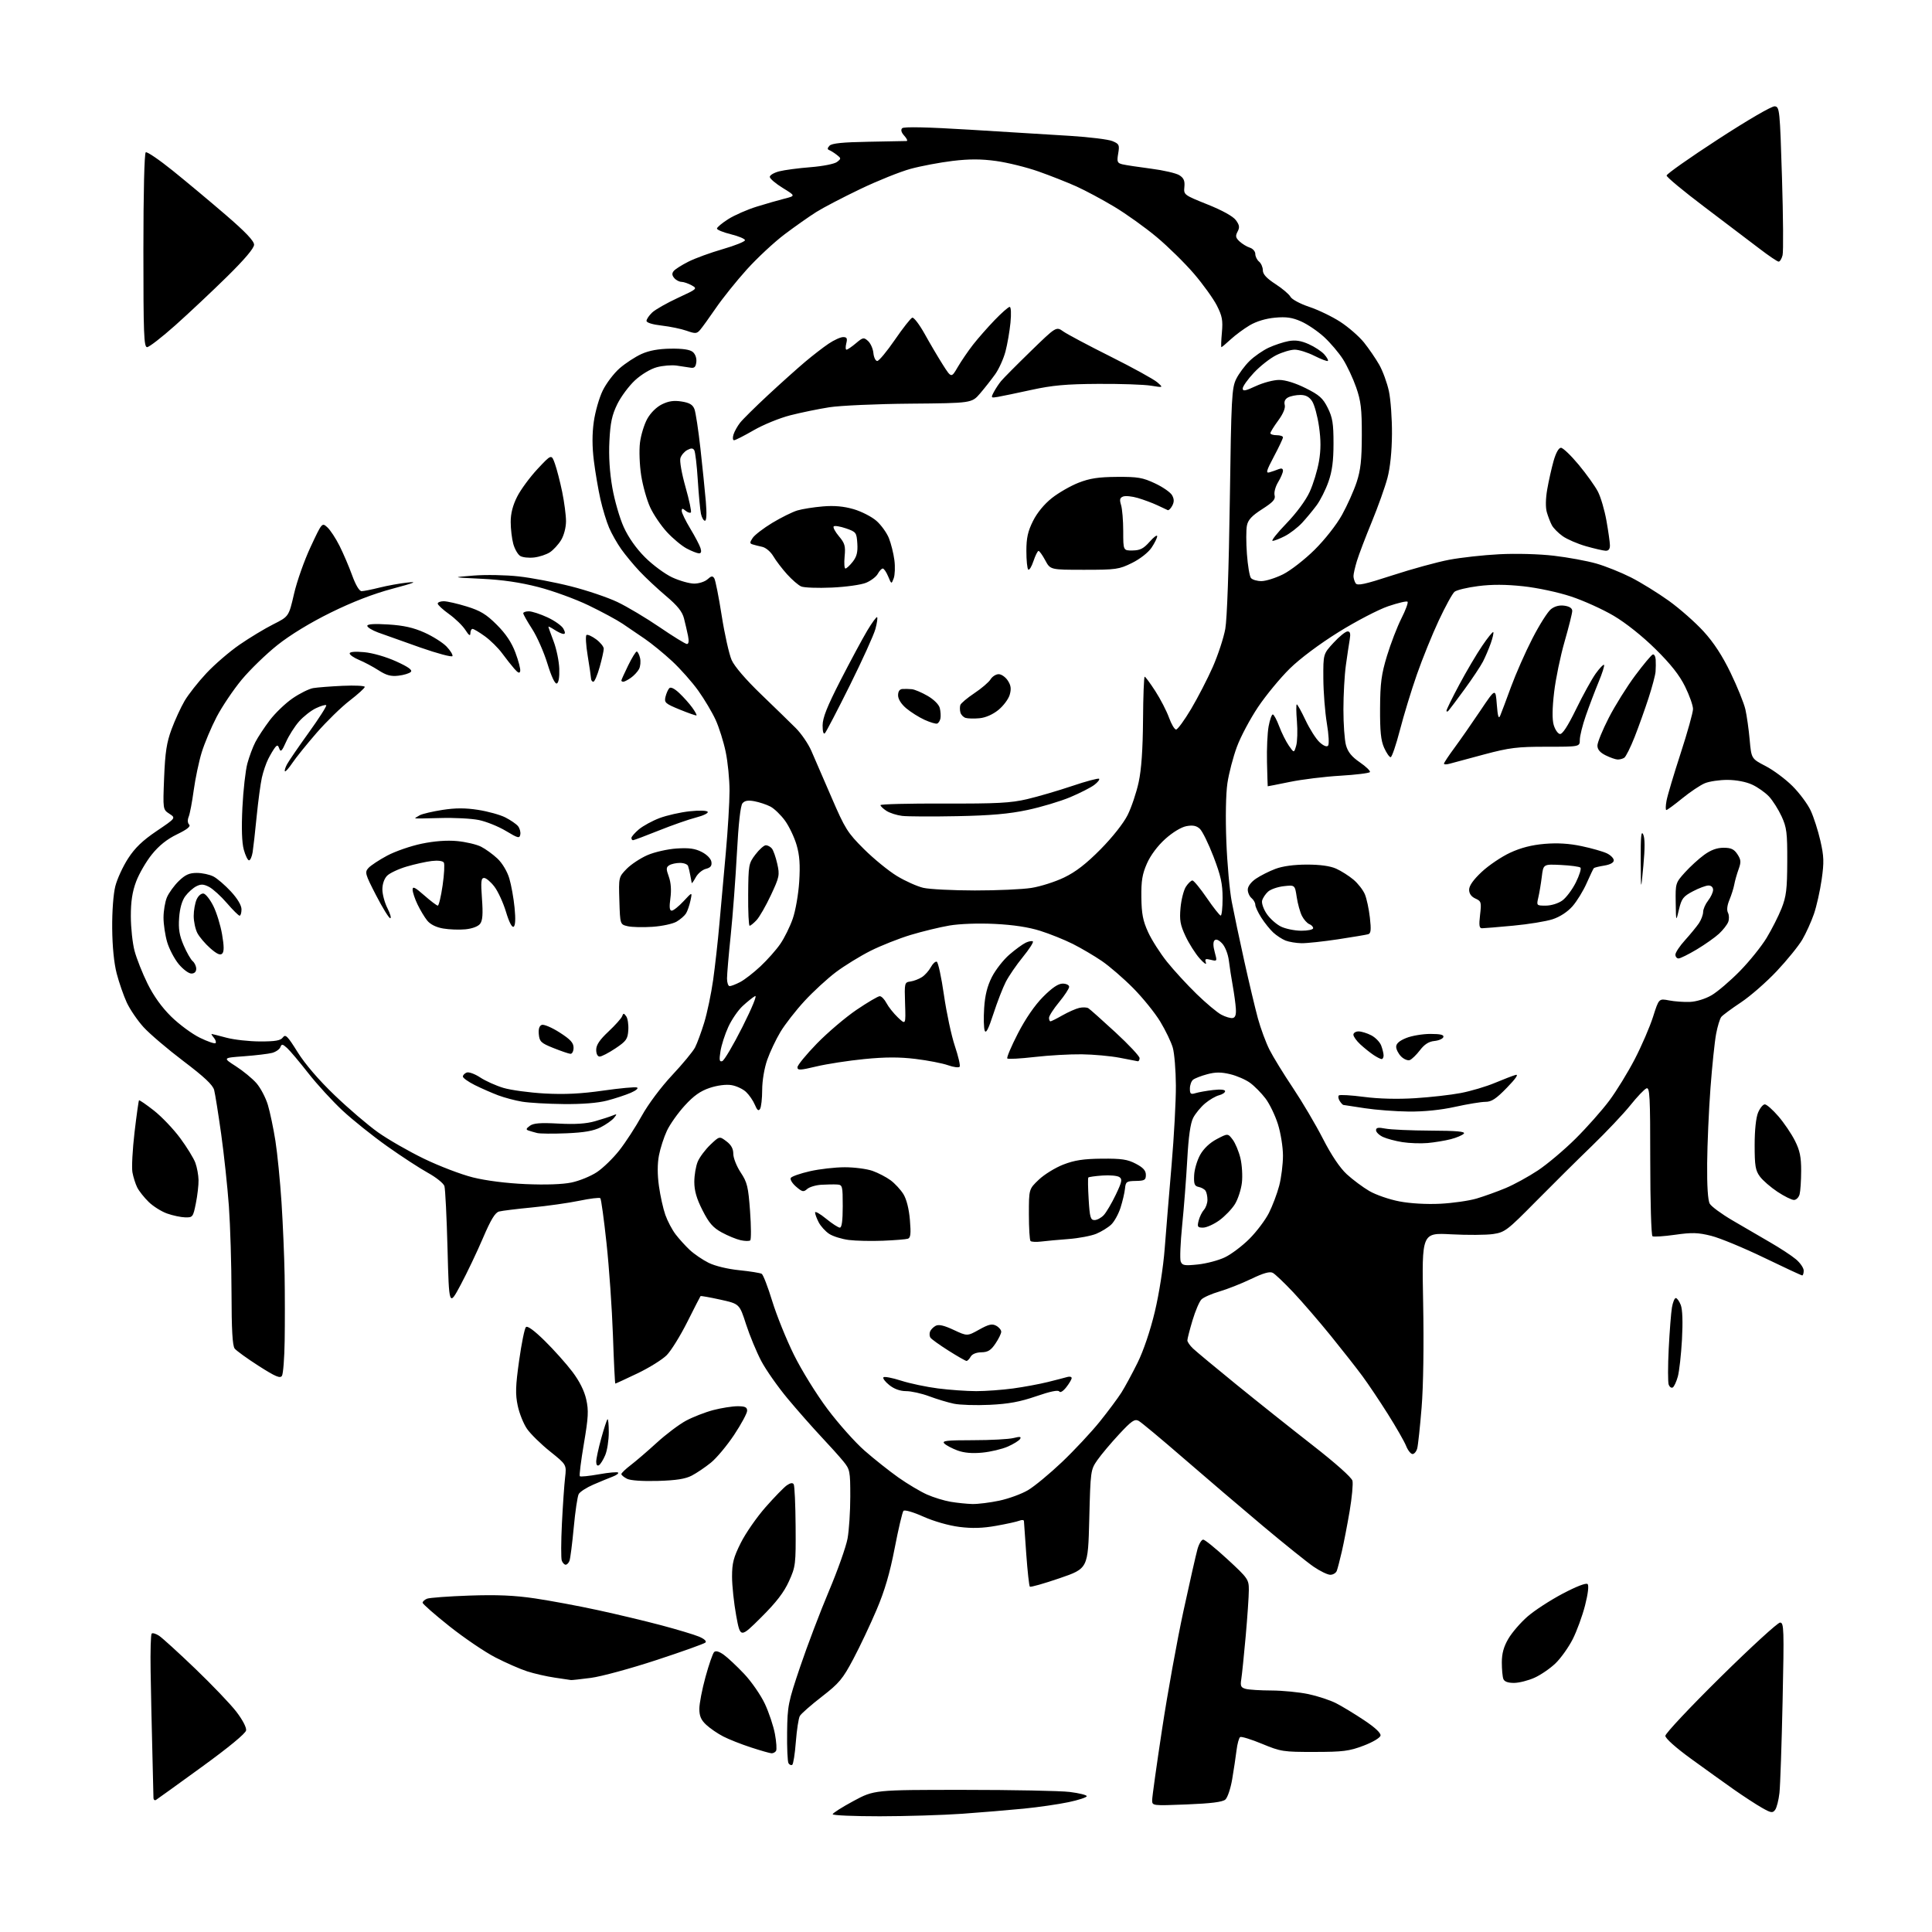 <?xml version="1.0" encoding="UTF-8" standalone="no"?>
<svg 
  version="1.1" 
  xmlns="http://www.w3.org/2000/svg" 
  xmlns:xlink="http://www.w3.org/1999/xlink" 
  xmlns:svg="http://www.w3.org/2000/svg"
  xmlns:rdf="http://www.w3.org/1999/02/22-rdf-syntax-ns#"
  xmlns:cc="http://creativecommons.org/ns#"
  xmlns:dc="http://purl.org/dc/elements/1.1/"
  viewBox="0 0 768 768"
  width="768"
  height="768"
>
<style>svg {background-color: white; }</style>"
<path stroke="none" fill="black" fill-rule="evenodd" d="M349.75,722.00C339.44,722.00 331.00,721.64 331.00,721.19C331.00,720.75 334.71,718.39 339.25,715.94C347.50,711.50 347.50,711.50 383.00,711.50C402.52,711.50 421.54,711.87 425.25,712.33C428.96,712.79 432.00,713.54 432.00,714.01C432.00,714.48 428.74,715.55 424.75,716.39C420.76,717.23 412.77,718.39 407.00,718.96C401.23,719.53 390.20,720.45 382.50,721.00C374.80,721.54 360.06,721.99 349.75,722.00zM705.64,719.45C704.64,720.79 704.00,720.69 700.30,718.57C697.99,717.25 693.04,714.02 689.30,711.40C685.56,708.77 677.89,703.27 672.25,699.17C666.15,694.74 662.00,691.03 662.00,690.02C662.00,689.08 671.88,678.56 683.96,666.65C696.04,654.74 706.68,645.00 707.60,645.00C709.15,645.00 709.23,647.38 708.61,676.25C708.24,693.44 707.68,709.84 707.36,712.71C707.04,715.57 706.27,718.61 705.64,719.45zM471.75,717.29C458.00,717.83 458.00,717.83 458.00,715.57C458.00,714.33 459.77,701.65 461.94,687.41C464.10,673.16 467.92,652.05 470.42,640.50C472.92,628.95 475.45,617.81 476.03,615.75C476.62,613.69 477.64,612.01 478.30,612.02C478.96,612.04 483.31,615.57 487.97,619.87C496.13,627.41 496.44,627.86 496.43,632.10C496.43,634.52 495.86,642.78 495.18,650.45C494.49,658.12 493.70,665.82 493.42,667.57C493.00,670.25 493.28,670.84 495.21,671.36C496.47,671.70 501.10,671.99 505.50,672.00C509.90,672.02 516.49,672.67 520.14,673.44C523.80,674.22 528.72,675.84 531.08,677.04C533.44,678.24 538.45,681.28 542.22,683.79C546.60,686.70 548.97,688.92 548.78,689.92C548.60,690.82 545.69,692.55 541.99,693.95C536.32,696.10 533.86,696.41 522.50,696.42C510.10,696.44 509.14,696.29 501.68,693.20C497.38,691.42 493.47,690.21 492.99,690.51C492.51,690.80 491.86,693.17 491.54,695.77C491.22,698.37 490.45,703.53 489.82,707.24C489.20,710.94 487.97,714.60 487.09,715.36C485.98,716.33 481.36,716.91 471.75,717.29zM62.02,715.49C61.46,715.83 61.00,715.42 61.00,714.57C61.00,713.71 60.80,705.25 60.55,695.76C60.30,686.27 59.99,672.09 59.87,664.26C59.74,656.44 59.93,649.74 60.29,649.38C60.65,649.02 61.96,649.40 63.22,650.23C64.47,651.05 70.94,656.93 77.58,663.30C84.22,669.67 91.57,677.35 93.91,680.38C96.40,683.61 98.02,686.70 97.83,687.86C97.62,689.08 90.95,694.59 80.27,702.34C70.80,709.22 62.59,715.14 62.02,715.49zM314.92,701.55C314.49,701.82 313.82,701.53 313.44,700.91C313.06,700.29 312.81,694.77 312.89,688.64C313.02,678.07 313.29,676.73 318.10,662.50C320.89,654.25 326.02,640.75 329.50,632.50C332.99,624.25 336.32,614.83 336.92,611.57C337.51,608.30 338.00,600.83 338.00,594.95C338.00,584.77 337.87,584.12 335.23,580.89C333.71,579.02 329.71,574.58 326.34,571.00C322.98,567.42 317.03,560.67 313.13,556.00C309.23,551.33 304.49,544.58 302.60,541.00C300.72,537.42 298.00,530.85 296.56,526.40C293.95,518.30 293.95,518.30 286.33,516.62C282.14,515.70 278.61,515.07 278.47,515.23C278.34,515.38 275.97,520.00 273.21,525.50C270.45,531.00 266.77,536.94 265.03,538.70C263.29,540.45 258.05,543.72 253.38,545.95C248.71,548.18 244.76,550.00 244.60,550.00C244.44,550.00 244.01,541.34 243.65,530.75C243.28,520.16 242.13,503.72 241.10,494.20C240.08,484.69 238.97,476.63 238.64,476.30C238.31,475.97 234.54,476.43 230.27,477.32C226.00,478.20 217.55,479.40 211.50,479.98C205.45,480.56 199.54,481.29 198.37,481.60C196.82,482.02 195.11,484.83 191.99,492.13C189.65,497.61 185.66,505.99 183.12,510.74C178.50,519.39 178.50,519.39 177.90,496.44C177.57,483.82 177.01,472.59 176.66,471.48C176.30,470.38 173.37,468.02 170.14,466.24C166.91,464.46 159.59,459.69 153.88,455.64C148.17,451.59 140.21,445.22 136.18,441.48C132.16,437.74 126.02,431.04 122.54,426.59C119.06,422.14 115.28,417.65 114.13,416.61C112.31,414.97 111.96,414.93 111.45,416.27C111.12,417.12 109.65,418.14 108.18,418.54C106.70,418.93 101.68,419.53 97.01,419.88C88.53,420.50 88.53,420.50 93.74,423.84C96.60,425.67 100.29,428.70 101.93,430.57C103.57,432.44 105.62,436.34 106.49,439.24C107.35,442.13 108.70,448.55 109.48,453.50C110.26,458.45 111.35,469.48 111.91,478.00C112.46,486.52 113.01,499.57 113.14,507.00C113.26,514.42 113.27,526.12 113.16,533.00C113.06,539.88 112.57,546.13 112.08,546.91C111.37,548.03 109.53,547.25 102.84,542.98C98.25,540.04 93.95,536.93 93.28,536.07C92.42,534.96 92.05,528.54 92.03,514.00C92.01,502.73 91.54,487.20 90.99,479.50C90.43,471.80 89.05,458.89 87.92,450.80C86.78,442.72 85.53,434.85 85.13,433.30C84.60,431.28 81.21,428.09 72.95,421.84C66.65,417.07 59.52,411.00 57.09,408.34C54.67,405.68 51.65,401.25 50.38,398.50C49.12,395.75 47.32,390.57 46.39,387.00C45.32,382.89 44.66,376.27 44.60,369.00C44.54,362.27 45.06,355.32 45.85,352.25C46.59,349.36 48.87,344.41 50.92,341.25C53.65,337.03 56.67,334.13 62.28,330.34C69.92,325.18 69.92,325.18 67.33,323.48C64.74,321.79 64.74,321.79 65.24,309.14C65.65,299.04 66.24,295.17 68.20,289.88C69.55,286.24 71.88,281.17 73.38,278.61C74.88,276.05 78.78,271.10 82.05,267.61C85.32,264.11 91.25,259.01 95.24,256.26C99.23,253.51 105.27,249.86 108.65,248.16C114.80,245.07 114.80,245.07 116.88,236.08C118.01,231.13 120.98,222.72 123.48,217.39C128.01,207.70 128.01,207.70 130.11,209.60C131.27,210.64 133.46,213.97 134.98,217.00C136.50,220.03 138.76,225.31 140.00,228.75C141.38,232.56 142.84,235.00 143.74,235.00C144.55,235.00 147.75,234.36 150.86,233.58C153.96,232.80 158.97,231.90 162.00,231.57C166.21,231.10 164.81,231.68 156.00,234.03C148.38,236.06 140.12,239.26 131.50,243.50C123.37,247.50 115.43,252.34 110.31,256.40C105.81,259.98 99.40,266.19 96.07,270.20C92.74,274.22 88.26,280.88 86.11,285.00C83.96,289.12 81.29,295.48 80.17,299.11C79.06,302.75 77.64,309.50 77.01,314.11C76.39,318.73 75.49,323.46 75.02,324.63C74.49,325.93 74.55,327.15 75.19,327.79C75.90,328.50 74.40,329.71 70.37,331.66C66.37,333.60 63.19,336.14 60.36,339.66C58.08,342.49 55.27,347.35 54.11,350.44C52.59,354.51 52.00,358.36 52.01,364.29C52.02,368.80 52.68,374.98 53.49,378.00C54.29,381.02 56.61,386.88 58.64,391.00C61.07,395.92 64.30,400.43 68.07,404.13C71.22,407.22 76.34,411.00 79.43,412.51C82.53,414.03 85.34,414.99 85.68,414.66C86.01,414.32 85.72,413.36 85.02,412.52C84.32,411.69 83.92,411.01 84.13,411.01C84.33,411.02 86.97,411.69 90.00,412.50C93.03,413.31 99.05,413.98 103.39,413.99C109.51,414.00 111.54,413.64 112.46,412.38C113.48,410.99 114.31,411.83 118.31,418.25C121.25,422.96 126.68,429.29 132.98,435.33C138.48,440.62 146.25,447.26 150.24,450.10C154.23,452.93 162.45,457.66 168.50,460.59C174.55,463.52 183.32,466.88 188.00,468.04C193.21,469.34 201.34,470.37 209.00,470.70C216.84,471.04 223.61,470.81 227.16,470.07C230.27,469.43 234.81,467.57 237.25,465.96C239.70,464.34 243.73,460.42 246.21,457.26C248.70,454.09 252.70,447.93 255.11,443.56C257.66,438.95 262.71,432.19 267.15,427.44C271.36,422.95 275.48,417.97 276.29,416.39C277.11,414.80 278.75,410.36 279.93,406.52C281.11,402.68 282.71,395.03 283.49,389.52C284.26,384.01 285.37,374.10 285.95,367.50C286.54,360.90 287.69,348.10 288.51,339.06C289.33,330.02 290.00,318.91 290.00,314.38C290.00,309.84 289.31,302.84 288.46,298.82C287.62,294.81 285.82,289.09 284.46,286.13C283.10,283.17 280.01,277.96 277.57,274.55C275.14,271.15 270.45,265.86 267.15,262.80C263.85,259.74 258.97,255.76 256.32,253.95C253.67,252.14 249.70,249.44 247.50,247.95C245.30,246.46 239.22,243.18 234.00,240.66C228.78,238.14 219.78,234.86 214.00,233.37C206.83,231.52 199.70,230.47 191.50,230.08C179.50,229.50 179.50,229.50 188.24,228.80C193.05,228.41 201.13,228.56 206.19,229.13C211.26,229.69 220.57,231.46 226.89,233.06C233.21,234.65 241.56,237.47 245.44,239.32C249.32,241.17 256.88,245.68 262.24,249.34C267.60,253.00 272.47,256.00 273.07,256.00C273.77,256.00 273.92,254.83 273.50,252.75C273.13,250.96 272.42,247.85 271.90,245.84C271.22,243.14 269.32,240.77 264.73,236.90C261.31,234.01 256.57,229.58 254.22,227.07C251.86,224.56 248.59,220.61 246.95,218.30C245.31,215.99 243.14,212.15 242.12,209.77C241.10,207.39 239.55,202.31 238.68,198.47C237.82,194.64 236.64,187.75 236.07,183.16C235.37,177.51 235.36,172.51 236.04,167.66C236.59,163.72 238.18,158.15 239.58,155.28C240.98,152.40 244.01,148.41 246.31,146.40C248.61,144.40 252.52,141.84 254.99,140.72C258.04,139.35 261.76,138.66 266.58,138.60C271.36,138.53 274.25,138.96 275.39,139.91C276.40,140.75 276.98,142.39 276.80,143.91C276.57,145.88 276.02,146.42 274.50,146.16C273.40,145.97 270.89,145.60 268.93,145.32C266.97,145.05 263.44,145.34 261.09,145.98C258.62,146.64 254.97,148.83 252.43,151.17C250.02,153.40 246.84,157.67 245.38,160.66C243.27,164.98 242.62,168.00 242.25,175.30C241.94,181.30 242.34,187.73 243.40,193.79C244.28,198.89 246.33,205.98 247.95,209.54C249.81,213.65 252.89,218.02 256.40,221.53C259.44,224.57 264.31,228.17 267.21,229.52C270.12,230.87 274.04,231.98 275.92,231.99C277.80,232.00 280.19,231.23 281.23,230.29C282.76,228.91 283.28,228.83 283.95,229.91C284.40,230.65 285.73,237.32 286.89,244.75C288.06,252.18 289.84,260.11 290.84,262.38C291.96,264.91 296.50,270.19 302.54,276.00C307.97,281.23 314.19,287.27 316.35,289.44C318.52,291.61 321.29,295.66 322.51,298.44C323.73,301.22 327.35,309.57 330.55,317.00C335.93,329.48 336.91,331.03 343.44,337.53C347.33,341.40 353.23,346.21 356.55,348.23C359.88,350.25 364.60,352.36 367.05,352.93C369.50,353.49 378.70,353.96 387.50,353.97C396.30,353.98 406.43,353.53 410.00,352.96C413.57,352.40 419.43,350.54 423.00,348.82C427.64,346.59 431.79,343.37 437.50,337.60C442.23,332.81 446.63,327.24 448.26,323.97C449.77,320.93 451.74,315.08 452.63,310.97C453.73,305.90 454.28,297.96 454.37,286.25C454.43,276.76 454.73,269.00 455.03,269.00C455.32,269.00 457.23,271.59 459.27,274.75C461.31,277.91 463.75,282.64 464.69,285.25C465.63,287.86 466.90,290.00 467.51,290.00C468.12,290.00 470.81,286.32 473.48,281.83C476.15,277.33 480.04,269.80 482.12,265.08C484.19,260.36 486.42,253.57 487.07,250.00C487.78,246.08 488.49,225.84 488.87,199.00C489.45,157.87 489.65,154.21 491.42,150.63C492.47,148.51 494.87,145.28 496.75,143.46C498.62,141.64 502.03,139.28 504.33,138.21C506.62,137.15 510.19,135.97 512.25,135.59C514.96,135.10 517.19,135.44 520.25,136.81C522.59,137.85 525.36,139.68 526.41,140.86C527.46,142.04 528.11,143.22 527.86,143.47C527.61,143.72 525.21,142.82 522.53,141.47C519.85,140.11 516.32,139.00 514.69,139.00C513.06,139.00 509.73,139.99 507.31,141.20C504.88,142.42 500.89,145.55 498.45,148.16C496.00,150.78 494.00,153.59 494.00,154.41C494.00,155.62 495.01,155.44 499.25,153.46C502.14,152.12 506.30,151.02 508.50,151.03C510.99,151.04 514.96,152.27 519.00,154.29C524.46,157.01 525.87,158.27 527.80,162.14C529.71,165.98 530.09,168.35 530.09,176.27C530.09,183.24 529.55,187.32 528.08,191.50C526.98,194.64 524.87,198.85 523.39,200.85C521.90,202.86 519.30,206.00 517.60,207.84C515.89,209.67 512.83,212.04 510.79,213.09C508.75,214.14 506.54,215.00 505.88,215.00C505.21,215.00 507.68,211.88 511.36,208.08C515.36,203.93 519.08,198.89 520.62,195.52C522.04,192.42 523.69,186.99 524.30,183.46C525.10,178.81 525.10,174.94 524.32,169.52C523.73,165.39 522.50,160.89 521.60,159.51C520.44,157.74 519.06,157.00 516.91,157.00C515.24,157.00 513.04,157.44 512.02,157.99C510.83,158.62 510.36,159.68 510.70,160.96C511.03,162.21 510.07,164.50 508.11,167.17C506.40,169.49 505.00,171.76 505.00,172.20C505.00,172.64 506.12,173.00 507.50,173.00C508.88,173.00 510.00,173.38 510.00,173.85C510.00,174.32 508.38,177.76 506.39,181.49C503.39,187.16 503.10,188.20 504.64,187.76C505.66,187.47 507.29,186.90 508.25,186.51C509.41,186.03 510.00,186.24 510.00,187.14C509.99,187.89 509.13,189.92 508.07,191.66C507.01,193.40 506.38,195.74 506.67,196.86C507.10,198.48 506.09,199.60 501.74,202.39C497.63,205.02 496.12,206.64 495.67,208.92C495.33,210.59 495.33,215.68 495.67,220.23C496.00,224.78 496.72,229.06 497.26,229.75C497.80,230.44 499.68,231.00 501.43,231.00C503.18,231.00 507.05,229.78 510.03,228.30C513.01,226.81 518.65,222.43 522.57,218.55C526.68,214.47 531.28,208.62 533.47,204.67C535.55,200.92 538.17,195.07 539.29,191.67C540.88,186.82 541.32,182.83 541.34,173.00C541.36,162.57 540.99,159.42 539.10,154.00C537.86,150.43 535.50,145.40 533.87,142.83C532.23,140.26 528.86,136.28 526.37,133.99C523.88,131.70 519.78,128.91 517.25,127.79C513.68,126.21 511.35,125.87 506.83,126.28C503.15,126.62 499.43,127.74 496.75,129.33C494.41,130.72 491.01,133.24 489.19,134.93C487.37,136.62 485.72,138.00 485.53,138.00C485.34,138.00 485.43,135.39 485.72,132.20C486.16,127.34 485.84,125.62 483.72,121.45C482.33,118.73 478.25,113.05 474.65,108.84C471.04,104.63 464.36,98.05 459.80,94.24C455.23,90.42 447.63,84.98 442.91,82.16C438.19,79.33 431.44,75.71 427.91,74.12C424.38,72.53 417.60,69.85 412.84,68.17C408.08,66.49 400.49,64.62 395.99,64.00C390.00,63.18 385.34,63.17 378.65,63.97C373.62,64.58 366.12,65.99 362.00,67.11C357.88,68.23 348.88,71.84 342.00,75.14C335.12,78.43 327.25,82.54 324.50,84.27C321.75,86.00 316.09,89.98 311.92,93.12C307.75,96.26 300.97,102.58 296.84,107.16C292.71,111.75 287.17,118.65 284.54,122.50C281.90,126.35 279.08,130.25 278.28,131.17C276.98,132.67 276.40,132.70 272.94,131.48C270.80,130.72 266.33,129.80 263.02,129.42C259.39,129.01 257.00,128.27 257.00,127.55C257.00,126.89 258.02,125.39 259.27,124.21C260.52,123.04 265.10,120.44 269.46,118.42C277.18,114.85 277.31,114.74 274.94,113.42C273.60,112.68 271.77,112.05 270.87,112.04C269.98,112.02 268.68,111.33 268.00,110.50C267.10,109.42 267.05,108.64 267.84,107.70C268.43,106.98 271.07,105.31 273.71,103.99C276.34,102.66 282.47,100.43 287.32,99.03C292.17,97.63 296.14,96.03 296.14,95.49C296.15,94.95 293.64,93.89 290.57,93.13C287.51,92.38 285.00,91.36 285.00,90.86C285.00,90.36 287.02,88.67 289.50,87.10C291.97,85.54 297.03,83.31 300.75,82.16C304.46,81.01 309.47,79.57 311.88,78.96C316.26,77.85 316.26,77.85 311.13,74.70C308.31,72.96 306.00,70.99 306.00,70.31C306.00,69.63 307.69,68.64 309.75,68.11C311.81,67.58 317.42,66.83 322.22,66.46C327.10,66.07 331.72,65.16 332.72,64.38C334.42,63.06 334.42,62.94 332.61,61.54C331.57,60.73 330.22,59.89 329.61,59.66C328.83,59.37 328.87,58.85 329.75,57.92C330.65,56.97 334.97,56.53 345.25,56.35C353.09,56.22 359.91,56.09 360.40,56.06C360.90,56.03 360.49,55.09 359.48,53.98C358.28,52.65 357.99,51.61 358.63,50.97C359.28,50.32 368.53,50.52 385.56,51.56C399.83,52.43 417.75,53.53 425.40,54.01C433.04,54.49 440.61,55.42 442.21,56.09C444.89,57.20 445.08,57.60 444.50,61.02C443.94,64.34 444.12,64.81 446.18,65.32C447.46,65.63 452.55,66.40 457.50,67.04C462.45,67.67 467.54,68.85 468.81,69.65C470.57,70.77 471.04,71.87 470.81,74.29C470.50,77.42 470.61,77.50 480.00,81.27C485.93,83.64 490.17,86.00 491.29,87.53C492.72,89.49 492.85,90.40 491.95,92.09C491.03,93.81 491.18,94.52 492.74,95.97C493.79,96.95 495.63,98.07 496.83,98.45C498.02,98.82 499.00,99.95 499.00,100.94C499.00,101.94 499.67,103.32 500.50,104.00C501.32,104.68 502.00,106.24 502.00,107.45C502.00,109.01 503.49,110.63 507.00,112.91C509.76,114.69 512.45,116.98 512.99,117.99C513.54,119.01 516.86,120.79 520.43,121.98C523.98,123.16 529.53,125.83 532.76,127.92C535.99,130.01 540.23,133.70 542.18,136.11C544.12,138.53 546.86,142.53 548.27,145.00C549.67,147.47 551.40,152.20 552.11,155.50C552.82,158.80 553.37,166.45 553.33,172.50C553.28,179.45 552.62,185.89 551.53,190.00C550.59,193.57 547.78,201.45 545.29,207.50C542.80,213.55 540.14,220.53 539.39,223.00C538.64,225.47 538.02,228.18 538.03,229.00C538.03,229.82 538.42,231.11 538.88,231.85C539.57,232.93 542.45,232.31 553.62,228.67C561.25,226.18 571.33,223.42 576.00,222.53C580.67,221.64 589.67,220.64 596.00,220.32C602.65,219.98 611.79,220.22 617.67,220.91C623.26,221.56 630.85,222.96 634.54,224.01C638.22,225.06 644.44,227.56 648.37,229.55C652.29,231.54 659.05,235.72 663.39,238.83C667.73,241.95 673.94,247.43 677.20,251.00C681.25,255.43 684.67,260.68 687.96,267.50C690.62,273.00 693.25,279.52 693.82,282.00C694.38,284.48 695.15,289.89 695.52,294.04C696.20,301.59 696.20,301.59 701.85,304.52C704.96,306.13 709.77,309.71 712.54,312.48C715.31,315.24 718.56,319.61 719.76,322.18C720.96,324.75 722.70,330.15 723.62,334.18C725.05,340.42 725.13,342.70 724.14,349.62C723.50,354.09 722.12,360.26 721.06,363.33C720.00,366.39 717.93,370.97 716.45,373.50C714.97,376.03 710.40,381.66 706.29,386.03C702.19,390.39 695.78,395.99 692.05,398.47C688.31,400.95 684.80,403.55 684.24,404.24C683.68,404.93 682.75,407.98 682.18,411.00C681.61,414.02 680.60,423.70 679.94,432.49C679.28,441.29 678.69,454.79 678.62,462.49C678.54,471.48 678.91,477.22 679.66,478.50C680.29,479.60 684.34,482.58 688.66,485.11C692.97,487.65 699.73,491.58 703.67,493.86C707.61,496.13 712.23,499.16 713.92,500.59C715.61,502.01 717.00,504.04 717.00,505.09C717.00,506.14 716.73,507.00 716.40,507.00C716.07,507.00 709.21,503.81 701.15,499.91C693.09,496.02 683.67,492.12 680.22,491.26C674.97,489.95 672.61,489.88 665.86,490.84C661.42,491.47 657.38,491.73 656.89,491.43C656.40,491.13 656.00,477.65 656.00,461.47C656.00,435.75 655.81,432.13 654.50,432.64C653.68,432.95 650.79,435.98 648.09,439.36C645.38,442.74 638.52,449.99 632.84,455.49C627.15,460.98 617.10,470.95 610.49,477.64C599.15,489.13 598.21,489.85 593.54,490.55C590.83,490.95 583.34,491.00 576.90,490.66C565.19,490.03 565.19,490.03 565.72,517.76C566.04,534.66 565.81,550.97 565.11,559.50C564.49,567.20 563.70,574.51 563.37,575.75C563.04,576.99 562.20,578.00 561.50,578.00C560.81,578.00 559.65,576.54 558.94,574.75C558.22,572.96 554.94,567.24 551.66,562.04C548.38,556.84 543.85,550.09 541.59,547.03C539.34,543.98 533.68,536.76 529.01,531.00C524.34,525.24 517.62,517.46 514.08,513.70C510.54,509.95 506.89,506.47 505.96,505.98C504.76,505.34 502.27,506.04 497.31,508.42C493.48,510.26 487.81,512.49 484.73,513.39C481.65,514.29 478.43,515.71 477.59,516.55C476.75,517.39 475.15,521.15 474.03,524.90C472.91,528.65 472.00,532.21 472.00,532.82C472.00,533.43 473.01,534.89 474.25,536.06C475.49,537.24 483.25,543.69 491.50,550.40C499.75,557.11 513.38,567.96 521.78,574.51C530.89,581.61 537.29,587.31 537.62,588.62C537.92,589.84 537.42,595.25 536.51,600.66C535.59,606.07 534.20,613.28 533.41,616.69C532.63,620.09 531.72,623.58 531.39,624.44C531.06,625.30 529.90,626.00 528.82,626.00C527.74,626.00 524.75,624.55 522.18,622.79C519.61,621.02 510.52,613.73 502.00,606.58C493.48,599.43 479.30,587.33 470.50,579.70C461.70,572.07 453.66,565.37 452.63,564.81C451.05,563.96 449.83,564.79 444.85,570.15C441.60,573.64 437.72,578.26 436.22,580.41C433.54,584.27 433.49,584.58 433.00,603.91C432.50,623.50 432.50,623.50 421.21,627.37C414.99,629.50 409.67,631.01 409.38,630.72C409.09,630.43 408.45,624.63 407.96,617.84C407.46,611.05 407.05,605.11 407.03,604.64C407.01,604.17 406.21,604.10 405.25,604.49C404.29,604.88 400.12,605.80 396.00,606.53C390.62,607.49 386.48,607.62 381.34,606.97C377.14,606.44 371.23,604.75 367.04,602.88C362.95,601.05 359.57,600.08 359.13,600.60C358.70,601.09 357.13,607.76 355.65,615.41C353.73,625.34 351.68,632.35 348.46,639.91C345.99,645.73 341.83,654.54 339.21,659.47C334.99,667.43 333.59,669.11 326.66,674.47C322.37,677.79 318.45,681.24 317.94,682.14C317.44,683.03 316.73,687.66 316.36,692.42C316.00,697.18 315.35,701.28 314.92,701.55zM306.69,696.96C306.04,696.93 302.35,695.88 298.50,694.62C294.65,693.37 289.70,691.41 287.50,690.27C285.30,689.14 282.26,687.06 280.75,685.65C278.68,683.73 278.00,682.16 278.00,679.29C278.00,677.20 279.10,671.49 280.45,666.60C281.79,661.71 283.33,657.27 283.87,656.73C284.51,656.09 285.83,656.46 287.68,657.77C289.23,658.88 292.89,662.30 295.80,665.38C298.71,668.46 302.42,673.82 304.04,677.28C305.66,680.74 307.47,686.15 308.05,689.30C308.63,692.45 308.83,695.47 308.49,696.01C308.16,696.55 307.35,696.98 306.69,696.96zM601.86,668.98C599.44,668.99 598.01,668.47 597.61,667.42C597.27,666.55 597.00,663.59 597.00,660.85C597.00,657.28 597.74,654.59 599.60,651.42C601.03,648.97 604.44,645.02 607.18,642.63C609.91,640.23 616.21,636.14 621.16,633.52C626.66,630.62 630.53,629.13 631.09,629.69C631.66,630.26 631.26,633.57 630.08,638.20C629.01,642.37 626.80,648.42 625.16,651.64C623.52,654.86 620.45,659.16 618.34,661.20C616.23,663.23 612.48,665.81 610.00,666.92C607.52,668.04 603.86,668.97 601.86,668.98zM227.00,667.85C226.72,667.80 223.82,667.37 220.54,666.89C217.26,666.41 212.31,665.28 209.54,664.38C206.77,663.49 201.10,661.00 196.94,658.86C192.78,656.72 184.56,651.15 178.69,646.49C172.81,641.82 168.00,637.60 168.00,637.11C168.00,636.62 168.79,635.90 169.75,635.51C170.71,635.12 178.25,634.56 186.50,634.27C197.56,633.89 204.42,634.18 212.64,635.39C218.76,636.30 230.01,638.39 237.64,640.05C245.26,641.70 256.64,644.42 262.93,646.09C269.21,647.76 275.93,649.78 277.85,650.58C279.94,651.46 280.98,652.40 280.43,652.93C279.92,653.42 271.14,656.56 260.91,659.91C250.69,663.27 238.99,666.45 234.91,666.98C230.84,667.51 227.28,667.90 227.00,667.85zM302.58,642.92C294.29,651.17 294.29,651.17 292.64,642.19C291.74,637.25 291.00,630.30 291.00,626.74C291.00,621.35 291.58,619.11 294.48,613.31C296.39,609.48 300.82,603.11 304.31,599.14C307.80,595.18 311.60,591.27 312.76,590.45C314.15,589.48 315.09,589.33 315.51,590.02C315.87,590.60 316.21,598.14 316.27,606.78C316.37,621.90 316.27,622.73 313.62,628.58C311.63,632.99 308.59,636.94 302.58,642.92zM224.86,622.00C224.35,622.00 223.66,621.28 223.32,620.40C222.99,619.52 223.01,612.88 223.37,605.65C223.73,598.42 224.30,590.19 224.63,587.37C225.23,582.24 225.23,582.24 218.64,576.96C215.02,574.06 210.91,570.03 209.51,568.01C208.11,566.00 206.44,561.83 205.80,558.77C204.83,554.18 204.93,550.99 206.36,540.85C207.31,534.06 208.52,528.08 209.06,527.54C209.68,526.92 212.36,528.89 216.58,533.04C220.19,536.59 225.10,542.09 227.50,545.26C230.33,548.99 232.27,552.85 233.03,556.26C234.03,560.71 233.89,563.37 232.10,573.91C230.94,580.74 230.21,586.55 230.49,586.82C230.76,587.10 234.17,586.75 238.06,586.06C241.95,585.36 245.39,585.05 245.70,585.37C246.02,585.69 245.06,586.41 243.58,586.97C242.09,587.53 238.64,588.96 235.90,590.14C233.16,591.32 230.52,593.02 230.04,593.93C229.55,594.84 228.66,600.83 228.07,607.23C227.47,613.64 226.71,619.58 226.38,620.44C226.06,621.30 225.37,622.00 224.86,622.00zM386.50,597.87C388.70,597.92 393.53,597.32 397.22,596.54C400.92,595.76 406.04,593.89 408.60,592.39C411.16,590.89 417.26,585.84 422.17,581.18C427.07,576.51 433.82,569.29 437.16,565.14C440.50,560.99 444.38,555.77 445.79,553.55C447.20,551.32 450.09,545.98 452.22,541.67C454.56,536.93 457.26,528.95 459.06,521.43C460.78,514.22 462.43,503.67 462.99,496.26C463.53,489.24 464.76,474.27 465.73,463.00C466.70,451.73 467.47,437.55 467.43,431.50C467.40,425.45 466.84,418.68 466.20,416.46C465.56,414.24 463.32,409.58 461.22,406.11C459.12,402.64 454.27,396.64 450.45,392.78C446.63,388.93 441.02,384.08 438.00,382.02C434.98,379.96 429.80,376.91 426.50,375.25C423.20,373.59 417.35,371.23 413.50,370.02C408.85,368.55 402.78,367.63 395.42,367.27C388.86,366.95 381.51,367.22 377.42,367.91C373.61,368.56 366.69,370.24 362.03,371.64C357.37,373.05 350.17,375.90 346.03,377.98C341.89,380.07 335.71,383.87 332.30,386.43C328.89,389.00 323.26,394.17 319.80,397.93C316.33,401.69 312.03,407.21 310.24,410.20C308.44,413.19 306.08,418.18 304.99,421.29C303.83,424.59 302.99,429.56 302.98,433.23C302.98,436.68 302.59,440.09 302.13,440.82C301.52,441.78 300.97,441.33 300.07,439.17C299.39,437.53 297.81,435.24 296.56,434.06C295.31,432.88 292.69,431.66 290.75,431.35C288.61,431.00 285.19,431.44 282.14,432.45C278.43,433.69 275.77,435.56 272.19,439.49C269.50,442.43 266.31,446.93 265.11,449.49C263.91,452.05 262.48,456.47 261.94,459.31C261.30,462.68 261.30,466.92 261.94,471.49C262.47,475.35 263.62,480.49 264.48,482.93C265.34,485.37 267.17,488.85 268.56,490.67C269.95,492.49 272.49,495.29 274.20,496.89C275.92,498.49 279.27,500.78 281.65,501.97C284.21,503.25 289.22,504.46 293.87,504.93C298.20,505.37 302.22,506.02 302.80,506.37C303.38,506.73 305.27,511.63 306.99,517.26C308.72,522.89 312.59,532.47 315.59,538.54C318.62,544.68 324.55,554.27 328.96,560.14C333.31,565.94 339.94,573.38 343.69,576.66C347.44,579.95 353.49,584.75 357.13,587.33C360.78,589.90 365.90,592.95 368.50,594.10C371.11,595.26 375.32,596.55 377.87,596.98C380.42,597.41 384.30,597.81 386.50,597.87zM261.50,588.69C255.40,588.86 250.62,588.53 249.25,587.84C248.01,587.21 247.00,586.37 247.00,585.97C247.00,585.57 248.69,583.95 250.75,582.38C252.81,580.81 257.45,576.82 261.07,573.51C264.68,570.21 269.88,566.28 272.64,564.78C275.40,563.29 280.30,561.38 283.53,560.53C286.77,559.69 291.13,559.00 293.21,559.00C296.18,559.00 297.00,559.39 297.00,560.79C297.00,561.77 294.68,566.07 291.85,570.35C289.01,574.62 284.85,579.61 282.60,581.43C280.34,583.26 276.93,585.57 275.00,586.57C272.45,587.90 268.79,588.48 261.50,588.69zM238.10,582.44C237.43,582.85 237.00,582.30 237.00,581.05C237.00,579.91 237.89,575.77 238.98,571.84C240.06,567.92 241.19,564.48 241.48,564.19C241.76,563.90 242.00,566.23 242.00,569.37C242.00,572.50 241.37,576.57 240.60,578.41C239.83,580.25 238.71,582.06 238.10,582.44zM390.50,577.44C386.44,577.83 383.24,577.55 380.60,576.58C378.46,575.78 376.11,574.54 375.39,573.82C374.30,572.73 376.27,572.50 386.79,572.50C393.78,572.50 401.02,572.11 402.88,571.64C405.44,570.99 406.07,571.08 405.50,572.01C405.08,572.68 402.89,574.04 400.62,575.04C398.35,576.04 393.80,577.12 390.50,577.44zM393.44,558.44C387.97,558.70 381.54,558.50 379.15,557.99C376.76,557.49 372.36,556.16 369.37,555.04C366.37,553.92 362.25,553.00 360.21,553.00C357.80,552.99 355.45,552.15 353.50,550.58C351.85,549.26 350.81,547.87 351.19,547.49C351.56,547.11 354.71,547.71 358.19,548.83C361.66,549.95 368.28,551.34 372.91,551.93C377.53,552.52 384.36,553.00 388.09,553.00C391.81,553.00 398.38,552.52 402.68,551.94C406.98,551.35 413.20,550.20 416.50,549.38C419.80,548.56 423.29,547.66 424.25,547.38C425.21,547.10 426.00,547.28 426.00,547.80C426.00,548.31 425.04,549.95 423.86,551.45C422.61,553.04 421.46,553.74 421.08,553.13C420.66,552.45 417.43,553.12 411.91,555.03C405.49,557.24 400.94,558.08 393.44,558.44zM664.96,551.53C664.42,551.86 663.70,551.37 663.34,550.45C662.99,549.53 662.99,543.09 663.34,536.14C663.69,529.19 664.27,521.81 664.62,519.75C664.97,517.69 665.66,516.00 666.16,516.00C666.65,516.00 667.54,517.24 668.13,518.75C668.82,520.49 668.99,525.52 668.61,532.50C668.27,538.55 667.53,545.17 666.96,547.21C666.39,549.26 665.49,551.20 664.96,551.53zM384.20,540.99C383.82,540.99 380.57,539.13 377.00,536.87C373.43,534.61 370.20,532.29 369.84,531.72C369.48,531.15 369.42,530.07 369.71,529.31C370.00,528.56 371.00,527.53 371.94,527.03C373.15,526.38 375.25,526.86 379.08,528.65C384.50,531.18 384.50,531.18 389.23,528.54C393.03,526.43 394.36,526.12 395.98,526.99C397.09,527.58 398.00,528.66 398.00,529.39C398.00,530.11 396.97,532.23 395.70,534.10C393.89,536.79 392.71,537.51 390.10,537.56C388.08,537.59 386.43,538.27 385.85,539.31C385.33,540.24 384.59,541.00 384.20,540.99zM476.22,502.64C479.61,502.28 484.44,501.00 486.94,499.79C489.45,498.59 493.82,495.29 496.65,492.47C499.48,489.64 502.97,485.02 504.41,482.18C505.84,479.35 507.69,474.46 508.51,471.31C509.33,468.16 510.00,462.80 510.00,459.40C510.00,455.98 509.10,450.37 507.99,446.86C506.89,443.36 504.66,438.77 503.05,436.65C501.44,434.53 498.70,431.75 496.97,430.48C495.24,429.20 491.67,427.64 489.03,427.01C485.40,426.14 483.18,426.14 479.87,427.03C477.47,427.67 474.94,428.66 474.25,429.22C473.56,429.78 473.00,431.37 473.00,432.74C473.00,434.86 473.33,435.13 475.25,434.54C476.49,434.16 479.64,433.60 482.25,433.30C485.17,432.96 487.00,433.14 487.00,433.76C487.00,434.32 485.91,435.06 484.58,435.39C483.24,435.73 480.75,437.18 479.04,438.62C477.33,440.06 475.20,442.64 474.31,444.36C473.21,446.50 472.46,451.76 471.95,460.99C471.54,468.42 470.63,480.16 469.93,487.08C469.23,494.00 468.97,500.48 469.35,501.47C469.96,503.05 470.83,503.20 476.22,502.64zM298.23,493.07C297.83,493.41 296.10,493.38 294.40,493.00C292.69,492.62 289.32,491.23 286.90,489.91C283.41,488.00 281.83,486.18 279.25,481.09C276.90,476.47 276.00,473.33 276.00,469.81C276.00,467.13 276.62,463.49 277.38,461.72C278.14,459.95 280.39,456.95 282.38,455.05C286.00,451.61 286.00,451.61 288.75,453.68C290.66,455.11 291.50,456.64 291.50,458.69C291.50,460.31 292.82,463.63 294.43,466.07C297.04,470.00 297.45,471.73 298.16,481.47C298.60,487.51 298.63,492.72 298.23,493.07zM351.00,493.21C346.32,493.40 340.21,493.26 337.41,492.91C334.61,492.55 331.10,491.46 329.61,490.48C328.12,489.50 326.25,487.44 325.45,485.90C324.65,484.36 324.00,482.60 324.00,481.98C324.00,481.37 325.96,482.47 328.35,484.43C330.75,486.39 333.22,488.00 333.85,488.00C334.63,488.00 335.00,485.23 335.00,479.50C335.00,471.39 334.90,470.99 332.75,470.86C331.51,470.78 328.70,470.83 326.50,470.96C324.30,471.09 321.76,471.85 320.86,472.65C319.42,473.93 318.91,473.83 316.45,471.71C314.93,470.40 313.98,468.84 314.35,468.24C314.72,467.64 318.14,466.45 321.96,465.58C325.77,464.71 332.01,464.00 335.82,464.00C339.63,464.00 344.59,464.65 346.84,465.44C349.09,466.24 352.32,467.92 354.03,469.18C355.73,470.44 358.02,472.92 359.12,474.69C360.36,476.71 361.33,480.54 361.70,484.93C362.16,490.44 361.99,492.05 360.89,492.41C360.13,492.66 355.68,493.02 351.00,493.21zM413.90,493.53C411.93,493.77 410.01,493.68 409.65,493.32C409.29,492.96 409.00,488.17 409.00,482.68C409.00,472.69 409.00,472.69 412.94,468.94C415.11,466.87 419.50,464.17 422.69,462.93C427.16,461.20 430.69,460.66 438.00,460.59C445.83,460.52 448.20,460.87 451.50,462.60C454.43,464.13 455.50,465.32 455.50,467.03C455.50,469.08 455.01,469.38 451.50,469.44C447.81,469.50 447.48,469.73 447.20,472.50C447.04,474.15 446.23,477.57 445.42,480.11C444.60,482.64 442.93,485.66 441.70,486.81C440.48,487.96 437.82,489.60 435.80,490.44C433.78,491.28 428.83,492.22 424.81,492.53C420.79,492.83 415.88,493.28 413.90,493.53zM478.24,488.00C476.06,488.00 475.86,487.69 476.47,485.25C476.85,483.74 477.80,481.79 478.58,480.92C479.36,480.05 479.99,478.25 479.98,476.92C479.98,475.59 479.64,473.99 479.23,473.37C478.83,472.74 477.60,472.05 476.50,471.83C474.84,471.49 474.53,470.71 474.69,467.21C474.79,464.88 475.88,461.22 477.09,459.05C478.48,456.57 480.93,454.26 483.69,452.81C488.09,450.50 488.09,450.50 490.00,453.00C491.05,454.38 492.43,457.69 493.08,460.36C493.72,463.03 493.99,467.45 493.67,470.18C493.34,472.91 492.10,476.72 490.90,478.66C489.70,480.60 486.91,483.50 484.71,485.10C482.50,486.69 479.59,488.00 478.24,488.00zM435.09,485.00C436.10,485.00 437.75,484.11 438.77,483.02C439.78,481.93 441.92,478.30 443.52,474.96C445.99,469.79 446.21,468.73 444.96,467.90C444.16,467.35 441.14,467.08 438.25,467.29C435.36,467.49 432.83,467.85 432.63,468.08C432.42,468.31 432.48,472.21 432.76,476.75C433.19,483.90 433.50,485.00 435.09,485.00zM73.61,483.92C71.90,483.88 68.66,483.19 66.41,482.39C64.16,481.59 60.86,479.52 59.09,477.78C57.31,476.04 55.27,473.47 54.56,472.06C53.85,470.65 52.99,467.93 52.64,466.00C52.30,464.07 52.68,456.93 53.48,450.11C54.28,443.30 55.09,437.58 55.26,437.40C55.44,437.22 58.10,439.05 61.18,441.46C64.25,443.87 68.95,448.80 71.62,452.41C74.29,456.02 77.01,460.44 77.66,462.24C78.32,464.03 78.88,467.11 78.92,469.08C78.97,471.05 78.49,475.22 77.86,478.33C76.77,483.79 76.61,484.00 73.61,483.92zM572.50,478.51C577.45,478.26 583.98,477.33 587.00,476.43C590.02,475.53 595.20,473.67 598.50,472.29C601.80,470.92 607.57,467.76 611.33,465.27C615.08,462.78 621.83,457.09 626.33,452.62C630.82,448.16 636.84,441.37 639.70,437.54C642.56,433.71 647.12,426.28 649.84,421.04C652.56,415.79 655.83,408.21 657.11,404.20C659.43,396.90 659.43,396.90 663.46,397.68C665.68,398.11 669.45,398.38 671.84,398.27C674.36,398.16 677.97,397.04 680.42,395.60C682.75,394.23 687.77,389.95 691.58,386.07C695.39,382.19 700.18,376.24 702.24,372.85C704.30,369.45 706.98,364.16 708.20,361.09C710.07,356.35 710.42,353.51 710.46,342.50C710.50,330.99 710.24,328.93 708.20,324.50C706.93,321.75 704.68,318.21 703.20,316.62C701.71,315.04 698.70,312.91 696.50,311.90C694.09,310.78 690.20,310.04 686.72,310.02C683.54,310.01 679.47,310.61 677.68,311.36C675.88,312.11 671.85,314.81 668.72,317.36C665.59,319.91 662.75,322.00 662.40,322.00C662.06,322.00 662.09,320.31 662.48,318.25C662.86,316.19 665.39,307.72 668.09,299.43C670.79,291.14 673.00,283.22 673.00,281.84C673.00,280.45 671.58,276.44 669.84,272.91C667.61,268.38 664.15,264.00 658.07,258.00C652.86,252.86 646.30,247.64 641.48,244.79C637.09,242.20 629.45,238.74 624.50,237.11C619.39,235.42 611.17,233.66 605.50,233.05C598.61,232.31 593.05,232.28 587.61,232.98C583.27,233.53 579.04,234.55 578.20,235.24C577.36,235.93 574.55,241.06 571.94,246.64C569.33,252.21 565.41,261.89 563.23,268.14C561.04,274.39 558.01,284.34 556.48,290.25C554.95,296.16 553.29,301.00 552.80,301.00C552.30,301.00 551.14,299.31 550.21,297.25C548.92,294.37 548.55,290.72 548.60,281.50C548.66,271.50 549.12,268.04 551.35,260.70C552.82,255.87 555.39,249.18 557.07,245.85C558.76,242.52 559.86,239.52 559.52,239.19C559.18,238.85 555.73,239.66 551.83,240.99C547.94,242.31 539.07,246.93 532.13,251.25C524.53,255.98 516.78,261.77 512.68,265.80C508.93,269.49 503.28,276.33 500.13,281.01C496.99,285.69 493.18,292.82 491.69,296.87C490.19,300.91 488.49,307.43 487.91,311.36C487.29,315.60 487.12,325.01 487.49,334.50C487.83,343.30 488.80,354.10 489.65,358.50C490.49,362.90 492.72,373.48 494.61,382.00C496.50,390.52 498.94,400.79 500.03,404.81C501.13,408.83 503.21,414.45 504.65,417.30C506.09,420.15 510.29,426.98 513.98,432.49C517.66,437.99 523.03,447.08 525.89,452.67C529.26,459.24 532.61,464.23 535.36,466.77C537.71,468.93 541.74,471.93 544.31,473.44C546.89,474.95 552.26,476.81 556.25,477.57C560.61,478.41 567.08,478.78 572.50,478.51zM713.12,477.00C712.22,477.00 709.27,475.54 706.57,473.75C703.87,471.96 700.72,469.23 699.58,467.68C697.81,465.28 697.50,463.41 697.50,455.18C697.50,449.23 698.03,444.25 698.87,442.25C699.63,440.46 700.83,439.00 701.54,439.00C702.26,439.00 704.69,441.14 706.94,443.75C709.19,446.36 712.15,450.73 713.51,453.45C715.47,457.33 716.00,459.91 715.99,465.45C715.98,469.33 715.70,473.51 715.37,474.75C715.04,475.99 714.03,477.00 713.12,477.00zM567.50,454.37C564.75,454.61 560.25,454.45 557.50,454.02C554.75,453.59 551.26,452.66 549.75,451.96C548.24,451.25 547.00,450.06 547.00,449.29C547.00,448.23 547.87,448.08 550.75,448.64C552.81,449.04 560.87,449.40 568.66,449.44C579.04,449.48 582.58,449.80 581.90,450.63C581.38,451.24 579.06,452.24 576.73,452.84C574.40,453.44 570.25,454.12 567.50,454.37zM225.20,450.50C219.87,450.72 214.60,450.68 213.50,450.39C212.40,450.11 210.87,449.67 210.10,449.41C209.00,449.05 209.11,448.64 210.60,447.54C212.04,446.47 214.77,446.25 222.00,446.64C228.62,446.99 233.02,446.71 236.50,445.71C239.25,444.93 242.40,443.91 243.50,443.45C245.31,442.70 245.36,442.79 244.07,444.39C243.28,445.35 240.89,447.03 238.77,448.12C235.96,449.55 232.26,450.20 225.20,450.50zM560.00,441.86C554.77,441.80 546.90,441.21 542.50,440.53C538.10,439.86 534.27,439.27 534.00,439.23C533.73,439.19 533.07,438.47 532.54,437.63C532.00,436.78 531.86,435.81 532.21,435.45C532.57,435.10 537.05,435.36 542.18,436.03C548.06,436.80 555.55,436.99 562.50,436.55C568.55,436.18 576.74,435.25 580.71,434.49C584.68,433.73 590.75,431.93 594.21,430.48C597.67,429.03 601.40,427.60 602.50,427.29C603.78,426.94 602.54,428.76 599.03,432.37C594.72,436.81 592.92,438.00 590.48,438.00C588.79,438.00 583.37,438.89 578.45,439.98C572.68,441.25 566.12,441.92 560.00,441.86zM224.04,438.88C217.69,438.82 210.26,438.39 207.53,437.93C204.79,437.48 200.52,436.34 198.03,435.41C195.54,434.47 191.36,432.64 188.75,431.34C186.14,430.03 184.00,428.51 184.00,427.95C184.00,427.39 184.69,426.67 185.52,426.35C186.36,426.03 188.77,426.91 190.88,428.30C192.99,429.70 197.14,431.56 200.10,432.45C203.07,433.34 210.45,434.34 216.51,434.68C224.45,435.11 230.92,434.80 239.71,433.54C246.42,432.58 252.49,432.02 253.20,432.29C253.93,432.56 252.85,433.49 250.75,434.40C248.69,435.29 244.44,436.69 241.29,437.51C237.65,438.46 231.40,438.96 224.04,438.88zM324.57,423.92C318.04,425.48 317.00,425.52 317.00,424.25C317.00,423.44 320.48,419.19 324.74,414.81C329.00,410.44 336.09,404.41 340.49,401.42C344.90,398.44 349.05,395.99 349.72,396.00C350.40,396.00 351.60,397.24 352.39,398.75C353.18,400.26 355.23,402.84 356.94,404.47C360.06,407.43 360.06,407.43 359.78,398.97C359.51,390.67 359.55,390.49 361.93,390.16C363.26,389.97 365.32,389.18 366.51,388.40C367.70,387.62 369.28,385.85 370.02,384.47C370.76,383.09 371.82,382.11 372.37,382.29C372.92,382.47 374.21,388.42 375.23,395.51C376.25,402.59 378.20,411.71 379.56,415.76C380.92,419.82 381.79,423.53 381.49,424.02C381.19,424.50 379.11,424.25 376.87,423.45C374.63,422.66 368.81,421.53 363.93,420.94C357.50,420.16 351.92,420.17 343.60,420.99C337.29,421.61 328.73,422.93 324.57,423.92zM287.10,421.82C287.87,421.58 291.48,415.46 295.13,408.22C299.02,400.49 301.08,395.43 300.13,395.96C299.23,396.46 297.01,398.24 295.20,399.92C293.38,401.60 290.82,405.35 289.50,408.24C288.17,411.13 286.78,415.47 286.40,417.88C285.84,421.40 285.98,422.18 287.10,421.82zM452.25,421.86C451.84,421.78 448.57,421.15 445.00,420.46C441.43,419.78 434.68,419.16 430.00,419.10C425.32,419.04 416.89,419.52 411.26,420.17C405.63,420.82 400.75,421.09 400.42,420.76C400.09,420.43 401.98,415.96 404.62,410.83C407.68,404.90 411.33,399.59 414.65,396.25C418.24,392.64 420.67,391.00 422.43,391.00C423.85,391.00 425.00,391.57 425.00,392.27C425.00,392.97 423.20,395.71 421.00,398.38C418.80,401.04 417.00,403.84 417.00,404.61C417.00,405.37 417.26,406.00 417.57,406.00C417.89,406.00 420.02,404.93 422.32,403.62C424.62,402.31 427.63,400.98 429.01,400.66C430.39,400.34 432.03,400.40 432.65,400.79C433.27,401.18 438.10,405.49 443.39,410.36C448.68,415.24 453.00,419.85 453.00,420.61C453.00,421.38 452.66,421.94 452.25,421.86zM560.42,421.39C559.62,421.70 558.06,421.06 556.98,419.98C555.89,418.89 555.00,417.15 555.00,416.11C555.00,414.83 556.31,413.69 559.02,412.61C561.23,411.72 565.54,411.00 568.60,411.00C572.61,411.00 574.05,411.35 573.76,412.25C573.53,412.94 571.92,413.64 570.18,413.81C567.97,414.03 566.23,415.14 564.45,417.48C563.04,419.32 561.23,421.08 560.42,421.39zM549.22,421.00C548.79,421.00 547.33,420.26 545.97,419.35C544.61,418.44 542.26,416.55 540.75,415.16C539.24,413.77 538.00,412.04 538.00,411.31C538.00,410.59 538.92,410.00 540.05,410.00C541.18,410.00 543.45,410.70 545.09,411.55C546.74,412.40 548.52,414.23 549.04,415.61C549.57,417.00 550.00,418.78 550.00,419.57C550.00,420.35 549.65,421.00 549.22,421.00zM238.39,420.00C237.55,420.00 237.00,418.94 237.00,417.31C237.00,415.38 238.38,413.33 241.87,410.06C244.54,407.55 246.99,404.82 247.29,404.00C247.79,402.67 247.97,402.67 248.93,404.00C249.53,404.82 249.90,407.30 249.76,409.50C249.53,413.06 248.96,413.86 244.64,416.75C241.96,418.54 239.15,420.00 238.39,420.00zM226.75,418.91C226.06,418.86 223.03,417.82 220.00,416.61C215.09,414.65 214.47,414.07 214.19,411.20C213.98,409.06 214.37,407.80 215.36,407.41C216.18,407.10 219.36,408.45 222.43,410.41C226.77,413.19 228.00,414.53 228.00,416.49C228.00,417.88 227.44,418.96 226.75,418.91zM394.90,403.00C392.93,409.07 391.95,410.98 391.44,409.70C391.06,408.70 390.96,404.65 391.22,400.70C391.55,395.61 392.46,391.99 394.30,388.36C395.74,385.54 398.85,381.55 401.21,379.51C403.57,377.46 406.51,375.32 407.75,374.73C408.99,374.15 410.27,373.93 410.59,374.25C410.90,374.57 409.10,377.36 406.58,380.45C404.06,383.54 401.03,387.97 399.83,390.29C398.64,392.60 396.42,398.32 394.90,403.00zM490.00,404.68C491.05,404.50 491.43,403.38 491.27,400.96C491.15,399.06 490.60,395.02 490.06,392.00C489.51,388.98 488.81,384.43 488.50,381.90C488.17,379.27 487.03,376.33 485.84,375.06C484.51,373.63 483.42,373.18 482.80,373.80C482.19,374.41 482.21,376.09 482.87,378.47C483.88,382.14 483.86,382.18 481.32,381.54C479.15,381.00 478.84,381.18 479.37,382.70C479.71,383.69 478.59,382.93 476.88,381.00C475.17,379.07 472.64,375.08 471.26,372.13C469.16,367.64 468.83,365.79 469.28,360.84C469.58,357.59 470.54,353.82 471.43,352.46C472.32,351.11 473.48,350.00 474.01,350.00C474.53,350.00 477.11,353.13 479.73,356.96C482.35,360.78 484.84,363.93 485.25,363.96C485.66,363.98 486.00,360.85 486.00,356.99C486.00,351.34 485.30,348.14 482.39,340.54C480.40,335.35 477.95,330.36 476.93,329.44C475.58,328.21 474.14,327.94 471.61,328.41C469.55,328.80 466.14,330.86 463.21,333.50C460.18,336.22 457.37,339.99 455.94,343.22C454.07,347.45 453.63,350.13 453.71,356.70C453.79,363.25 454.33,366.04 456.39,370.54C457.81,373.65 461.20,378.95 463.91,382.34C466.63,385.73 471.92,391.49 475.68,395.14C479.43,398.79 483.85,402.49 485.50,403.36C487.15,404.23 489.18,404.83 490.00,404.68zM290.05,392.00C290.63,392.00 292.50,391.28 294.21,390.39C295.92,389.51 299.55,386.70 302.28,384.14C305.01,381.59 308.57,377.58 310.18,375.23C311.80,372.89 314.02,368.39 315.12,365.23C316.24,362.05 317.38,355.48 317.70,350.47C318.12,343.74 317.86,340.02 316.66,335.90C315.78,332.86 313.70,328.50 312.05,326.22C310.39,323.94 307.78,321.42 306.24,320.62C304.69,319.82 301.84,318.87 299.90,318.51C297.36,318.03 296.03,318.26 295.14,319.33C294.35,320.29 293.55,327.42 292.93,339.16C292.39,349.25 291.29,363.90 290.48,371.72C289.66,379.54 289.00,387.31 289.00,388.97C289.00,390.64 289.47,392.00 290.05,392.00zM76.07,387.00C75.01,387.00 72.75,385.31 71.04,383.25C69.34,381.19 67.28,377.28 66.47,374.57C65.66,371.86 65.00,367.45 65.00,364.79C65.00,362.12 65.61,358.49 66.35,356.72C67.10,354.95 69.21,352.04 71.04,350.25C73.64,347.72 75.24,347.00 78.24,347.00C80.36,347.00 83.34,347.64 84.85,348.42C86.37,349.21 89.49,351.90 91.80,354.40C94.42,357.24 96.00,359.90 96.00,361.48C96.00,362.86 95.66,364.00 95.25,364.00C94.84,364.00 92.56,361.75 90.19,358.99C87.82,356.24 84.64,353.35 83.12,352.56C80.93,351.43 79.88,351.38 78.03,352.32C76.74,352.97 74.78,354.73 73.66,356.24C72.35,358.00 71.48,361.04 71.21,364.80C70.88,369.29 71.30,371.82 73.00,375.78C74.22,378.62 75.84,381.46 76.61,382.09C77.37,382.73 78.00,384.09 78.00,385.12C78.00,386.31 77.29,387.00 76.07,387.00zM667.25,381.00C666.56,381.00 666.00,380.31 666.00,379.48C666.00,378.64 667.72,376.05 669.83,373.73C671.93,371.40 674.40,368.39 675.33,367.03C676.25,365.67 677.01,363.64 677.02,362.53C677.03,361.41 677.92,359.38 679.00,358.00C680.08,356.62 680.97,354.71 680.98,353.75C680.99,352.71 680.25,352.00 679.16,352.00C678.14,352.00 675.35,353.04 672.95,354.31C669.10,356.34 668.44,357.20 667.41,361.56C666.24,366.50 666.24,366.50 666.12,358.75C666.00,351.14 666.07,350.93 669.75,346.84C671.81,344.55 675.26,341.40 677.40,339.84C680.07,337.89 682.51,337.00 685.13,337.00C688.14,337.00 689.31,337.55 690.65,339.58C692.09,341.79 692.16,342.67 691.10,345.59C690.42,347.48 689.65,350.20 689.39,351.65C689.13,353.09 688.26,355.83 687.47,357.73C686.56,359.91 686.35,361.79 686.90,362.84C687.37,363.75 687.41,365.40 686.99,366.50C686.56,367.60 684.92,369.70 683.35,371.16C681.78,372.62 677.80,375.43 674.50,377.41C671.20,379.38 667.94,381.00 667.25,381.00zM88.33,379.07C87.55,379.85 86.20,379.24 83.57,376.93C81.55,375.15 79.25,372.44 78.45,370.90C77.65,369.36 77.00,366.30 77.00,364.10C77.00,361.90 77.53,358.93 78.18,357.51C78.85,356.04 80.03,355.05 80.93,355.21C81.79,355.37 83.55,357.61 84.83,360.20C86.11,362.78 87.67,367.84 88.28,371.44C89.09,376.13 89.10,378.30 88.33,379.07zM517.36,374.94C515.24,374.90 512.38,374.42 511.00,373.88C509.63,373.33 507.43,371.89 506.13,370.69C504.83,369.49 502.69,366.82 501.38,364.77C500.07,362.72 499.00,360.41 499.00,359.64C499.00,358.87 498.32,357.68 497.50,357.00C496.68,356.32 496.00,354.80 496.01,353.63C496.01,352.35 497.31,350.61 499.26,349.29C501.04,348.08 504.52,346.32 507.00,345.39C509.85,344.31 514.43,343.69 519.50,343.69C524.73,343.68 528.75,344.24 531.13,345.30C533.13,346.20 536.22,348.16 538.02,349.67C539.81,351.17 541.85,353.80 542.56,355.50C543.27,357.20 544.17,361.37 544.55,364.78C545.10,369.62 544.96,371.05 543.88,371.37C543.12,371.59 537.71,372.50 531.86,373.39C526.01,374.27 519.49,374.97 517.36,374.94zM185.00,369.42C182.53,369.66 178.53,369.51 176.13,369.09C173.35,368.61 171.05,367.46 169.81,365.92C168.74,364.59 167.01,361.70 165.96,359.50C164.90,357.30 164.03,354.67 164.02,353.67C164.00,352.22 164.98,352.69 168.64,355.92C171.19,358.16 173.62,360.00 174.03,360.00C174.44,360.00 175.30,356.40 175.94,351.99C176.58,347.59 176.80,343.49 176.43,342.88C176.02,342.22 174.08,341.97 171.62,342.26C169.35,342.53 164.87,343.52 161.65,344.47C158.43,345.42 154.94,347.06 153.90,348.10C152.75,349.25 152.00,351.40 152.00,353.54C152.00,355.49 152.91,358.86 154.02,361.04C155.13,363.22 155.63,365.00 155.12,365.00C154.62,365.00 152.09,360.92 149.51,355.92C145.13,347.42 144.93,346.73 146.47,345.03C147.37,344.04 150.74,341.82 153.94,340.11C157.15,338.40 163.31,336.27 167.63,335.38C172.70,334.33 177.68,333.96 181.71,334.34C185.14,334.66 189.42,335.66 191.22,336.57C193.02,337.48 195.97,339.62 197.78,341.33C199.69,343.15 201.64,346.42 202.46,349.19C203.24,351.80 204.18,357.04 204.55,360.84C205.00,365.34 204.86,367.97 204.17,368.39C203.52,368.80 202.34,366.50 201.14,362.48C200.05,358.86 197.98,354.35 196.53,352.45C195.08,350.55 193.24,349.00 192.44,349.00C191.24,349.00 191.09,350.42 191.59,357.25C192.04,363.39 191.84,365.95 190.84,367.24C190.04,368.29 187.69,369.16 185.00,369.42zM517.25,369.98C519.86,369.99 522.00,369.54 522.00,368.97C522.00,368.40 521.31,367.67 520.46,367.35C519.62,367.02 518.31,365.57 517.56,364.12C516.81,362.66 515.87,359.29 515.47,356.62C514.74,351.77 514.74,351.77 510.33,352.27C507.90,352.54 505.08,353.52 504.06,354.45C503.04,355.37 501.98,356.97 501.71,358.00C501.44,359.02 502.26,361.40 503.54,363.27C504.81,365.15 507.35,367.42 509.18,368.32C511.00,369.22 514.64,369.96 517.25,369.98zM259.38,368.42C255.59,368.68 251.15,368.57 249.50,368.18C246.50,367.48 246.50,367.48 246.21,358.08C245.92,348.71 245.93,348.66 249.09,345.40C250.84,343.61 254.57,341.14 257.38,339.92C260.23,338.69 265.38,337.53 269.00,337.29C273.94,336.97 276.34,337.31 279.00,338.69C281.05,339.75 282.63,341.38 282.80,342.63C283.03,344.20 282.44,344.92 280.58,345.39C279.19,345.74 277.38,347.26 276.57,348.76C275.75,350.27 275.03,351.27 274.97,351.00C274.90,350.73 274.65,349.38 274.41,348.00C274.17,346.62 273.77,344.94 273.52,344.25C273.27,343.56 271.81,343.01 270.28,343.02C268.75,343.02 266.84,343.45 266.03,343.96C264.78,344.75 264.75,345.42 265.87,348.50C266.71,350.84 266.93,353.86 266.49,357.06C266.00,360.63 266.15,362.00 267.02,362.00C267.69,362.00 269.80,360.31 271.72,358.25C275.21,354.50 275.21,354.50 274.48,357.97C274.07,359.87 273.28,362.18 272.71,363.10C272.13,364.02 270.45,365.49 268.96,366.36C267.47,367.24 263.16,368.17 259.38,368.42zM589.11,369.00C588.02,369.00 587.86,367.85 588.35,363.66C588.94,358.65 588.82,358.24 586.49,357.18C584.85,356.43 584.00,355.23 584.00,353.66C584.00,352.09 585.71,349.67 589.03,346.57C591.79,343.99 596.85,340.57 600.28,338.98C604.53,337.00 608.87,335.89 614.00,335.45C619.15,335.02 623.77,335.30 628.75,336.36C632.74,337.20 637.24,338.49 638.75,339.21C640.26,339.93 641.50,341.19 641.50,342.00C641.50,342.92 640.10,343.69 637.74,344.08C635.67,344.41 633.80,344.87 633.58,345.09C633.36,345.32 632.08,348.00 630.73,351.05C629.39,354.11 626.85,358.24 625.10,360.24C623.13,362.48 620.11,364.46 617.20,365.41C614.62,366.26 607.55,367.41 601.50,367.97C595.45,368.54 589.88,369.00 589.11,369.00zM297.99,368.00C297.62,368.00 297.36,362.45 297.41,355.67C297.50,343.77 297.60,343.22 300.30,339.67C301.84,337.65 303.70,336.00 304.43,336.00C305.16,336.00 306.24,336.58 306.83,337.29C307.42,338.00 308.38,340.73 308.97,343.36C309.98,347.86 309.83,348.60 306.45,355.82C304.48,360.04 301.91,364.51 300.76,365.75C299.60,366.99 298.35,368.00 297.99,368.00zM614.47,360.00C616.59,360.00 619.40,359.14 621.01,357.99C622.56,356.89 624.99,353.65 626.42,350.79C627.84,347.94 628.66,345.28 628.25,344.89C627.84,344.50 624.35,344.03 620.50,343.84C613.50,343.50 613.50,343.50 612.89,348.50C612.55,351.25 611.93,354.96 611.51,356.75C610.76,359.97 610.78,360.00 614.47,360.00zM653.26,344.16C652.29,354.50 652.29,354.50 652.21,342.00C652.16,332.63 652.40,330.04 653.18,331.66C653.90,333.14 653.92,337.10 653.26,344.16zM98.99,342.00C98.49,342.00 97.55,340.09 96.91,337.75C96.14,334.94 95.96,329.26 96.36,321.00C96.70,314.12 97.59,306.25 98.33,303.50C99.08,300.75 100.50,296.93 101.50,295.01C102.49,293.08 105.06,289.18 107.21,286.34C109.36,283.49 113.45,279.56 116.31,277.60C119.16,275.64 122.85,273.81 124.50,273.53C126.15,273.25 131.44,272.84 136.25,272.62C141.06,272.40 145.00,272.60 145.00,273.05C145.00,273.51 142.30,275.96 139.01,278.50C135.71,281.03 129.80,286.80 125.88,291.30C121.96,295.81 117.62,301.20 116.23,303.27C114.84,305.34 113.51,306.85 113.27,306.61C113.03,306.37 113.40,305.12 114.08,303.84C114.77,302.55 118.67,296.86 122.76,291.18C126.85,285.50 129.96,280.63 129.68,280.34C129.39,280.06 127.55,280.59 125.59,281.53C123.62,282.46 120.59,284.84 118.86,286.81C117.13,288.78 114.81,292.44 113.70,294.94C112.11,298.54 111.56,299.10 111.05,297.64C110.52,296.14 110.21,296.05 109.33,297.15C108.74,297.89 107.53,299.92 106.65,301.65C105.77,303.38 104.62,306.75 104.09,309.15C103.56,311.54 102.63,318.45 102.03,324.50C101.44,330.55 100.71,336.96 100.43,338.75C100.14,340.54 99.50,342.00 98.99,342.00zM206.83,331.72C206.53,333.37 205.95,333.22 201.12,330.32C198.16,328.54 193.33,326.59 190.39,325.98C187.45,325.37 180.53,325.01 175.02,325.18C169.51,325.36 165.00,325.40 165.00,325.29C165.00,325.17 165.85,324.62 166.88,324.06C167.92,323.51 171.97,322.56 175.88,321.95C181.06,321.15 184.93,321.14 190.08,321.94C193.98,322.55 198.85,323.90 200.90,324.95C202.95,326.00 205.20,327.54 205.89,328.37C206.59,329.21 207.01,330.71 206.83,331.72zM251.64,334.00C251.29,334.00 251.00,333.59 251.00,333.09C251.00,332.59 252.34,331.05 253.98,329.67C255.63,328.29 259.34,326.27 262.24,325.18C265.14,324.10 270.49,322.89 274.13,322.50C277.96,322.09 281.00,322.18 281.33,322.72C281.64,323.23 279.56,324.24 276.70,324.97C273.84,325.70 267.17,328.03 261.89,330.15C256.60,332.27 251.98,334.00 251.64,334.00zM380.50,324.44C370.60,324.64 360.75,324.59 358.61,324.33C356.47,324.07 353.66,323.17 352.36,322.32C351.06,321.47 350.00,320.45 350.00,320.05C350.00,319.66 361.36,319.37 375.25,319.42C396.38,319.49 401.77,319.20 408.27,317.68C412.54,316.68 420.61,314.32 426.19,312.44C431.78,310.55 436.60,309.27 436.91,309.58C437.22,309.88 436.35,310.99 434.99,312.02C433.62,313.06 429.30,315.26 425.39,316.91C421.48,318.55 413.83,320.84 408.39,321.99C401.08,323.54 393.81,324.18 380.50,324.44zM512.75,310.82C507.94,311.80 503.97,312.59 503.94,312.56C503.91,312.53 503.77,308.23 503.65,303.00C503.52,297.77 503.81,291.36 504.29,288.75C504.77,286.14 505.52,284.00 505.95,284.00C506.38,284.00 507.53,286.14 508.51,288.75C509.49,291.36 511.22,294.82 512.35,296.43C514.39,299.36 514.39,299.36 515.25,296.43C515.72,294.82 515.85,290.46 515.55,286.75C515.24,283.04 515.21,280.00 515.49,280.00C515.77,280.00 517.34,282.84 518.98,286.31C520.62,289.78 523.10,293.69 524.50,295.00C526.04,296.44 527.37,297.01 527.91,296.44C528.41,295.90 528.22,292.12 527.44,287.50C526.71,283.10 526.08,275.10 526.05,269.73C526.00,259.96 526.00,259.96 530.13,255.48C532.40,253.01 534.89,251.00 535.67,251.00C536.72,251.00 536.94,251.85 536.53,254.25C536.22,256.04 535.53,260.65 535.00,264.50C534.47,268.35 534.03,276.23 534.03,282.00C534.02,287.77 534.48,294.18 535.05,296.23C535.80,298.94 537.31,300.81 540.56,303.04C543.03,304.74 544.82,306.48 544.56,306.91C544.29,307.34 538.99,307.99 532.79,308.36C526.58,308.72 517.56,309.83 512.75,310.82zM576.25,303.59C575.01,303.94 574.00,303.94 574.00,303.57C574.00,303.21 575.88,300.37 578.18,297.26C580.48,294.14 585.09,287.53 588.43,282.55C594.50,273.50 594.50,273.50 595.00,280.00C595.37,284.78 595.72,285.97 596.35,284.50C596.82,283.40 598.75,278.26 600.64,273.08C602.54,267.90 606.36,259.23 609.14,253.83C611.91,248.42 615.24,243.17 616.52,242.16C618.06,240.96 619.91,240.48 621.93,240.78C623.93,241.07 625.00,241.80 624.99,242.86C624.99,243.76 623.62,249.22 621.96,255.00C620.29,260.77 618.41,269.84 617.79,275.15C617.04,281.52 616.98,285.94 617.61,288.15C618.14,289.98 619.24,291.62 620.06,291.77C621.07,291.97 623.16,288.76 626.53,281.88C629.26,276.28 632.77,269.92 634.32,267.75C635.88,265.59 637.36,264.03 637.63,264.29C637.89,264.56 636.92,267.64 635.46,271.14C634.01,274.64 631.74,280.62 630.41,284.43C629.08,288.23 628.00,292.59 628.00,294.10C628.00,296.84 628.00,296.84 614.75,296.84C603.14,296.83 600.08,297.21 590.00,299.89C583.67,301.57 577.49,303.24 576.25,303.59zM643.00,301.92C642.17,301.89 640.04,301.14 638.25,300.25C636.02,299.14 635.00,297.93 635.00,296.38C635.00,295.14 637.04,290.16 639.53,285.31C642.02,280.46 646.75,272.90 650.03,268.50C653.32,264.10 656.45,260.35 657.00,260.17C657.55,259.98 658.07,260.88 658.16,262.17C658.24,263.45 658.22,265.62 658.11,267.00C658.01,268.38 656.75,273.10 655.32,277.50C653.89,281.90 651.40,288.87 649.78,292.99C648.15,297.12 646.30,300.82 645.66,301.23C645.02,301.64 643.83,301.95 643.00,301.92zM327.92,291.45C327.35,292.04 327.00,290.86 327.00,288.37C327.00,285.35 328.78,280.88 334.13,270.42C338.06,262.77 342.83,253.89 344.74,250.69C346.65,247.50 348.42,245.09 348.67,245.34C348.93,245.59 348.62,247.71 347.99,250.04C347.36,252.37 342.80,262.43 337.85,272.39C332.90,282.35 328.43,290.93 327.92,291.45zM372.50,287.64C371.95,287.81 369.70,287.13 367.50,286.13C365.30,285.13 362.04,283.07 360.25,281.57C358.24,279.87 357.00,277.90 357.00,276.41C357.00,274.83 357.60,273.96 358.75,273.88C359.71,273.82 361.40,273.86 362.50,273.97C363.60,274.08 366.41,275.27 368.74,276.62C371.23,278.06 373.23,280.06 373.58,281.46C373.91,282.77 374.02,284.63 373.84,285.59C373.65,286.55 373.05,287.47 372.50,287.64zM389.37,285.51C387.24,285.71 384.76,285.65 383.85,285.38C382.95,285.11 382.01,284.13 381.77,283.20C381.52,282.26 381.52,280.94 381.75,280.25C381.98,279.56 384.49,277.45 387.33,275.55C390.18,273.66 393.07,271.18 393.76,270.05C394.45,268.92 395.90,268.00 396.99,268.00C398.07,268.00 399.70,269.14 400.61,270.53C401.87,272.45 402.05,273.82 401.38,276.18C400.89,277.89 398.85,280.61 396.86,282.23C394.62,284.04 391.76,285.29 389.37,285.51zM276.86,284.38C276.66,284.52 273.67,283.48 270.22,282.07C264.46,279.71 263.99,279.29 264.54,277.00C264.87,275.62 265.56,274.08 266.06,273.56C266.64,272.97 268.16,273.73 270.08,275.56C271.79,277.18 274.09,279.76 275.20,281.31C276.31,282.85 277.06,284.23 276.86,284.38zM575.85,282.45C575.38,282.97 575.00,283.01 575.00,282.53C575.00,282.06 577.28,277.39 580.08,272.17C582.87,266.94 586.96,260.01 589.17,256.76C591.37,253.51 593.37,251.04 593.60,251.27C593.83,251.50 593.38,253.51 592.60,255.73C591.81,257.95 590.41,261.24 589.48,263.03C588.55,264.83 585.30,269.72 582.25,273.90C579.20,278.08 576.32,281.93 575.85,282.45zM221.33,271.70C220.61,271.96 219.18,268.92 217.61,263.81C216.21,259.24 213.48,253.04 211.53,250.03C209.59,247.03 208.00,244.21 208.00,243.78C208.00,243.35 209.01,243.00 210.25,243.01C211.49,243.02 214.83,244.10 217.67,245.43C220.51,246.75 223.34,248.77 223.96,249.92C224.73,251.37 224.75,252.00 224.00,252.00C223.41,252.00 221.82,251.27 220.46,250.38C219.11,249.50 218.00,248.93 218.00,249.13C218.00,249.34 218.93,251.95 220.07,254.95C221.21,257.94 222.22,262.85 222.32,265.84C222.43,269.25 222.06,271.44 221.33,271.70zM235.87,271.00C235.39,271.00 234.98,270.44 234.95,269.75C234.92,269.06 234.32,264.99 233.62,260.70C232.91,256.42 232.70,252.68 233.15,252.41C233.59,252.13 235.32,252.91 236.98,254.14C238.64,255.37 240.00,257.05 240.00,257.87C240.00,258.70 239.27,261.99 238.37,265.18C237.47,268.38 236.35,271.00 235.87,271.00zM247.78,271.00C247.35,271.00 247.00,270.78 247.00,270.52C247.00,270.26 248.22,267.56 249.71,264.52C251.20,261.48 252.72,259.00 253.10,259.00C253.48,259.00 254.07,260.13 254.42,261.52C254.76,262.91 254.58,264.91 254.02,265.97C253.45,267.03 251.99,268.60 250.77,269.45C249.55,270.30 248.21,271.00 247.78,271.00zM158.37,268.60C155.40,268.95 153.57,268.45 150.50,266.47C148.30,265.05 144.81,263.19 142.75,262.34C140.69,261.48 139.00,260.32 139.00,259.75C139.00,259.10 141.14,258.92 144.77,259.25C148.11,259.55 153.43,261.08 157.45,262.90C162.32,265.11 164.05,266.35 163.30,267.10C162.72,267.68 160.50,268.36 158.37,268.60zM206.79,266.74C206.58,267.80 205.96,267.56 204.45,265.84C203.32,264.55 201.13,261.78 199.59,259.68C198.05,257.58 194.97,254.54 192.75,252.93C190.52,251.32 188.32,250.00 187.85,250.00C187.38,250.00 186.99,250.79 186.98,251.75C186.97,252.98 186.38,252.59 185.00,250.43C183.92,248.74 181.00,245.90 178.52,244.12C176.03,242.34 174.00,240.45 174.00,239.94C174.00,239.42 175.08,239.00 176.39,239.00C177.71,239.00 181.83,239.94 185.55,241.09C190.99,242.77 193.32,244.19 197.50,248.37C201.08,251.95 203.38,255.39 204.89,259.44C206.10,262.67 206.96,265.95 206.79,266.74zM179.86,260.80C179.66,261.32 173.88,259.78 167.00,257.37C160.12,254.95 152.59,252.27 150.25,251.41C147.91,250.54 146.00,249.36 146.00,248.78C146.00,248.07 148.82,247.89 154.36,248.24C160.47,248.62 164.34,249.49 168.76,251.47C172.08,252.96 176.02,255.46 177.51,257.01C179.00,258.57 180.06,260.27 179.86,260.80zM330.63,233.57C325.06,233.82 319.59,233.61 318.47,233.12C317.35,232.63 314.83,230.45 312.88,228.29C310.92,226.12 308.46,222.90 307.42,221.13C306.36,219.33 304.42,217.68 303.01,217.38C301.63,217.08 299.89,216.64 299.14,216.40C297.99,216.04 298.00,215.63 299.19,213.85C299.96,212.68 303.48,209.98 306.99,207.85C310.51,205.73 314.98,203.51 316.94,202.92C318.90,202.33 323.46,201.61 327.07,201.31C331.65,200.92 335.38,201.26 339.32,202.40C342.44,203.31 346.52,205.40 348.39,207.04C350.26,208.68 352.49,211.78 353.35,213.91C354.20,216.05 355.19,219.98 355.53,222.65C355.88,225.32 355.75,228.57 355.26,229.89C354.36,232.27 354.36,232.27 353.06,229.14C352.34,227.41 351.38,226.00 350.91,226.00C350.45,226.00 349.57,226.94 348.95,228.08C348.34,229.23 346.25,230.83 344.30,231.65C342.33,232.47 336.28,233.32 330.63,233.57zM410.81,223.06C410.07,225.30 409.13,226.80 408.73,226.40C408.33,225.99 408.00,222.68 408.00,219.03C408.00,213.87 408.58,211.22 410.63,207.12C412.26,203.84 415.10,200.39 418.13,197.99C420.80,195.88 425.58,193.13 428.75,191.89C433.21,190.15 436.63,189.62 444.00,189.57C452.28,189.51 454.23,189.84 459.16,192.16C462.28,193.62 465.33,195.75 465.95,196.91C466.77,198.44 466.77,199.55 465.97,201.06C465.36,202.19 464.56,202.97 464.18,202.78C463.81,202.60 461.93,201.72 460.00,200.82C458.07,199.92 454.62,198.64 452.32,197.96C450.03,197.28 447.39,197.02 446.47,197.37C445.14,197.88 444.97,198.60 445.64,200.76C446.11,202.27 446.50,206.96 446.50,211.18C446.50,218.87 446.50,218.87 450.25,218.82C453.23,218.78 454.61,218.06 457.00,215.35C458.65,213.47 460.00,212.48 460.00,213.15C460.00,213.83 458.99,215.88 457.75,217.72C456.44,219.65 453.19,222.20 450.00,223.78C444.83,226.33 443.68,226.50 431.01,226.50C417.52,226.50 417.52,226.50 415.51,222.75C414.40,220.69 413.20,219.00 412.83,219.00C412.47,219.00 411.56,220.83 410.81,223.06zM336.07,226.00C336.50,226.00 337.81,224.79 338.97,223.31C340.57,221.27 341.02,219.49 340.80,216.06C340.51,211.69 340.33,211.44 336.29,210.04C333.97,209.24 331.78,208.89 331.41,209.25C331.05,209.62 331.98,211.38 333.48,213.16C335.84,215.96 336.15,217.07 335.75,221.20C335.50,223.84 335.64,226.00 336.07,226.00zM212.29,221.61C210.20,221.85 207.73,221.58 206.79,221.00C205.85,220.42 204.61,218.27 204.04,216.22C203.48,214.18 203.01,210.26 203.01,207.51C203.00,204.13 203.83,200.89 205.58,197.43C207.00,194.62 210.65,189.67 213.69,186.41C219.22,180.50 219.22,180.50 220.59,184.34C221.34,186.44 222.64,191.49 223.48,195.54C224.31,199.60 225.00,204.85 225.00,207.21C224.99,209.70 224.17,212.84 223.04,214.70C221.97,216.45 219.97,218.63 218.59,219.54C217.21,220.44 214.37,221.38 212.29,221.61zM277.82,219.96C277.09,219.93 274.90,219.07 272.95,218.03C271.00,217.00 267.47,214.06 265.11,211.50C262.75,208.94 259.74,204.50 258.43,201.62C257.11,198.75 255.51,193.04 254.87,188.93C254.23,184.79 254.02,179.01 254.40,175.97C254.77,172.96 256.08,168.69 257.30,166.49C258.63,164.10 260.97,161.79 263.15,160.72C265.80,159.42 267.90,159.12 270.97,159.61C274.11,160.11 275.38,160.87 276.06,162.65C276.55,163.95 277.62,170.97 278.43,178.26C279.24,185.54 280.20,194.99 280.57,199.25C280.99,204.20 280.87,207.00 280.23,207.00C279.68,207.00 278.97,205.76 278.64,204.25C278.32,202.74 277.75,196.69 277.38,190.82C277.01,184.94 276.38,179.61 275.98,178.96C275.44,178.10 274.72,178.08 273.19,178.90C272.06,179.50 270.84,180.93 270.48,182.07C270.10,183.24 270.99,188.26 272.51,193.64C273.99,198.86 274.95,203.39 274.63,203.71C274.31,204.02 273.36,203.72 272.52,203.02C271.28,201.99 271.00,202.01 271.00,203.13C271.00,203.88 272.53,207.03 274.39,210.12C276.26,213.21 278.09,216.70 278.46,217.87C278.92,219.32 278.71,219.99 277.82,219.96zM638.25,218.93C637.29,218.89 633.76,218.07 630.42,217.12C627.07,216.16 622.91,214.36 621.17,213.12C619.42,211.88 617.50,209.93 616.89,208.79C616.28,207.65 615.38,205.32 614.89,203.62C614.34,201.71 614.40,198.20 615.05,194.51C615.62,191.20 616.76,186.14 617.57,183.25C618.49,180.01 619.61,178.00 620.51,178.00C621.30,178.00 624.48,181.04 627.56,184.75C630.64,188.46 634.08,193.27 635.20,195.44C636.32,197.60 637.84,202.78 638.58,206.94C639.32,211.10 639.95,215.51 639.97,216.75C639.99,218.27 639.43,218.98 638.25,218.93zM291.80,175.00C291.29,175.00 291.18,173.99 291.57,172.75C291.96,171.51 293.13,169.40 294.18,168.06C295.23,166.72 300.23,161.77 305.30,157.06C310.37,152.35 316.99,146.42 320.01,143.87C323.03,141.32 327.25,138.06 329.39,136.62C331.53,135.18 334.12,134.00 335.16,134.00C336.66,134.00 336.91,134.50 336.41,136.50C336.07,137.88 336.10,139.00 336.50,139.00C336.89,139.00 338.57,137.86 340.23,136.46C343.05,134.08 343.37,134.02 345.07,135.56C346.07,136.47 347.03,138.62 347.19,140.35C347.36,142.08 348.05,143.50 348.72,143.50C349.39,143.50 352.54,139.71 355.72,135.08C358.90,130.45 362.01,126.49 362.64,126.28C363.26,126.08 365.47,128.97 367.55,132.70C369.62,136.44 372.86,141.93 374.74,144.90C378.17,150.30 378.17,150.30 380.73,145.90C382.15,143.48 384.88,139.47 386.81,137.00C388.74,134.53 392.60,130.14 395.38,127.25C398.16,124.36 400.85,122.00 401.36,122.00C401.90,122.00 402.03,124.63 401.68,128.25C401.34,131.69 400.45,136.85 399.69,139.73C398.93,142.60 397.10,146.65 395.63,148.73C394.15,150.80 391.45,154.24 389.62,156.38C386.29,160.25 386.29,160.25 361.89,160.46C348.48,160.57 333.97,161.22 329.64,161.90C325.32,162.58 318.35,164.01 314.14,165.09C309.94,166.16 303.40,168.83 299.62,171.02C295.83,173.21 292.31,175.00 291.80,175.00zM396.65,157.77C393.92,158.24 393.85,158.15 395.04,155.88C395.73,154.57 397.03,152.60 397.93,151.50C398.83,150.40 404.13,145.06 409.71,139.63C419.86,129.76 419.86,129.76 422.68,131.76C424.23,132.86 432.70,137.36 441.50,141.76C450.30,146.16 458.62,150.75 460.00,151.94C462.50,154.12 462.50,154.12 457.50,153.31C454.75,152.86 445.30,152.54 436.50,152.60C423.80,152.67 418.33,153.17 410.00,154.99C404.23,156.25 398.22,157.50 396.65,157.77zM58.47,138.00C57.20,138.00 57.00,132.73 57.00,99.56C57.00,76.66 57.38,60.88 57.94,60.54C58.46,60.22 63.29,63.51 68.69,67.86C74.09,72.21 83.56,80.12 89.75,85.45C97.55,92.16 101.00,95.79 101.00,97.27C101.00,98.66 97.26,103.08 90.25,109.98C84.34,115.79 75.10,124.48 69.72,129.28C64.34,134.07 59.28,138.00 58.47,138.00zM707.04,104.00C706.53,104.00 703.06,101.65 699.31,98.77C695.56,95.90 685.75,88.45 677.50,82.23C669.25,76.00 662.50,70.40 662.50,69.78C662.50,69.16 671.73,62.66 683.00,55.34C694.93,47.59 704.34,42.12 705.50,42.26C707.42,42.49 707.53,43.58 708.37,70.70C708.85,86.22 708.95,100.06 708.60,101.45C708.25,102.85 707.55,104.00 707.04,104.00z" />

</svg>